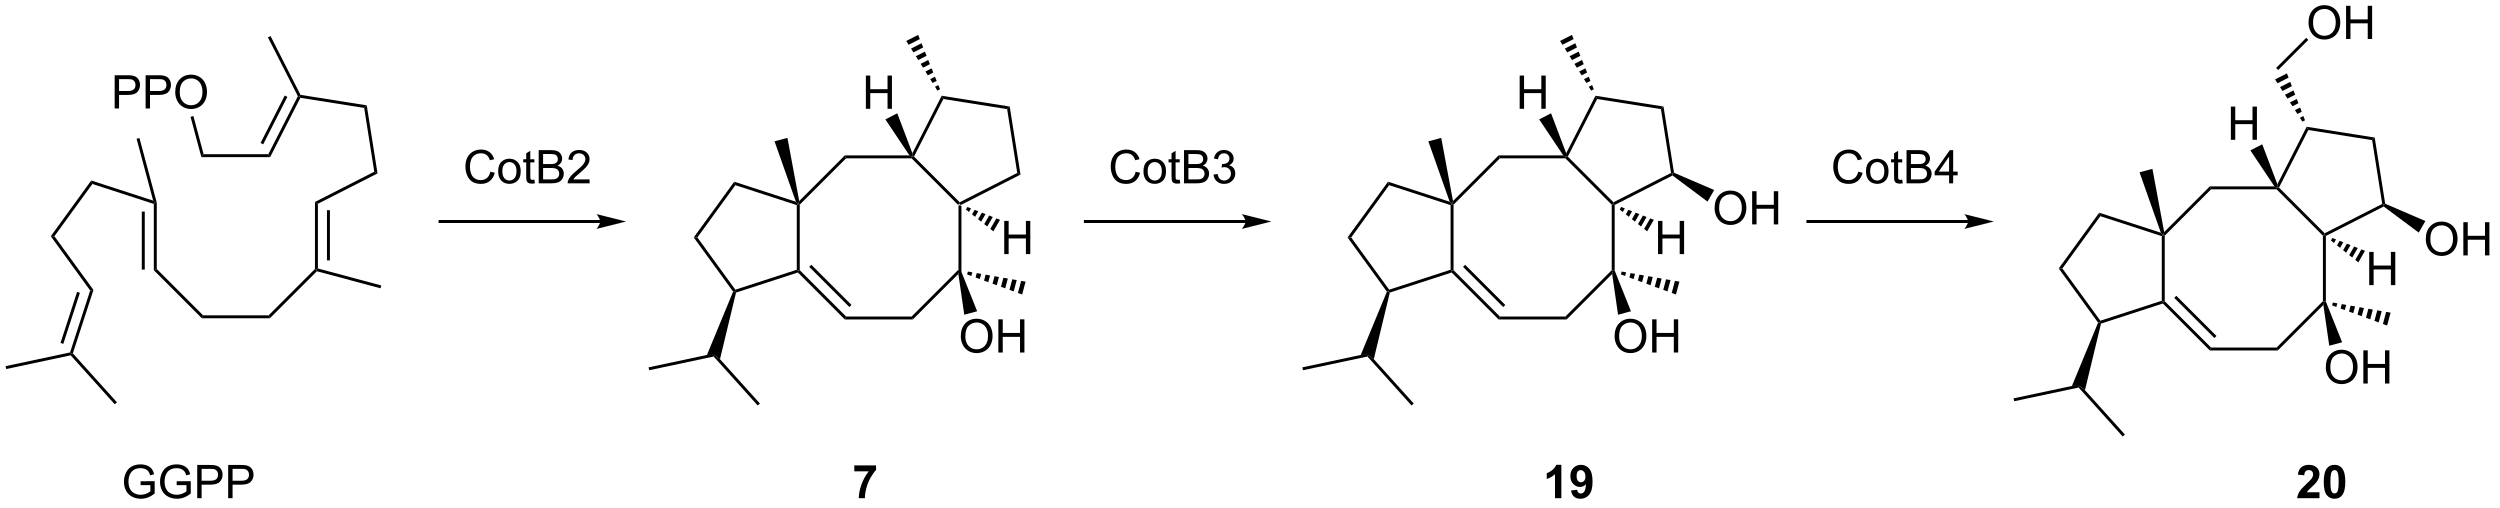<?xml version="1.0" encoding="UTF-8"?>
<!DOCTYPE svg PUBLIC '-//W3C//DTD SVG 1.0//EN'
          'http://www.w3.org/TR/2001/REC-SVG-20010904/DTD/svg10.dtd'>
<svg stroke-dasharray="none" shape-rendering="auto" xmlns="http://www.w3.org/2000/svg" font-family="'Dialog'" text-rendering="auto" width="591" fill-opacity="1" color-interpolation="auto" color-rendering="auto" preserveAspectRatio="xMidYMid meet" font-size="12px" viewBox="0 0 591 120" fill="black" xmlns:xlink="http://www.w3.org/1999/xlink" stroke="black" image-rendering="auto" stroke-miterlimit="10" stroke-linecap="square" stroke-linejoin="miter" font-style="normal" stroke-width="1" height="120" stroke-dashoffset="0" font-weight="normal" stroke-opacity="1"
><!--Generated by the Batik Graphics2D SVG Generator--><defs id="genericDefs"
  /><g
  ><defs id="defs1"
    ><clipPath clipPathUnits="userSpaceOnUse" id="clipPath1"
      ><path d="M0.633 -0.303 L443.16 -0.303 L443.16 89.236 L0.633 89.236 L0.633 -0.303 Z"
      /></clipPath
      ><clipPath clipPathUnits="userSpaceOnUse" id="clipPath2"
      ><path d="M20.412 226.14 L20.412 312.894 L450.635 312.894 L450.635 226.14 Z"
      /></clipPath
    ></defs
    ><g transform="scale(1.333,1.333) translate(-0.633,0.303) matrix(1.029,0,0,1.029,-20.363,-232.607)"
    ><path d="M186.103 272.573 L185.848 272.617 L185.593 272.511 L185.593 261.214 L185.848 261.108 L186.103 261.264 Z" stroke="none" clip-path="url(#clipPath2)"
    /></g
    ><g transform="matrix(1.371,0,0,1.371,-27.995,-309.739)"
    ><path d="M185.897 260.797 L185.848 261.108 L185.593 261.214 L177.604 253.226 L177.71 252.97 L178.021 252.921 Z" stroke="none" clip-path="url(#clipPath2)"
    /></g
    ><g transform="matrix(1.371,0,0,1.371,-27.995,-309.739)"
    ><path d="M177.234 252.715 L177.71 252.97 L177.604 253.226 L166.307 253.226 L166.095 252.715 Z" stroke="none" clip-path="url(#clipPath2)"
    /></g
    ><g transform="matrix(1.371,0,0,1.371,-27.995,-309.739)"
    ><path d="M166.095 252.715 L166.307 253.226 L158.319 261.214 L158.063 261.108 L158.225 260.586 Z" stroke="none" clip-path="url(#clipPath2)"
    /></g
    ><g transform="matrix(1.371,0,0,1.371,-27.995,-309.739)"
    ><path d="M157.808 261.293 L158.063 261.108 L158.319 261.214 L158.319 272.511 L158.063 272.617 L157.808 272.432 Z" stroke="none" clip-path="url(#clipPath2)"
    /></g
    ><g transform="matrix(1.371,0,0,1.371,-27.995,-309.739)"
    ><path d="M157.994 272.908 L158.063 272.617 L158.319 272.511 L166.307 280.5 L166.096 281.01 ZM159.954 271.939 L166.879 278.864 L167.24 278.503 L160.315 271.578 Z" stroke="none" clip-path="url(#clipPath2)"
    /></g
    ><g transform="matrix(1.371,0,0,1.371,-27.995,-309.739)"
    ><path d="M166.096 281.01 L166.307 280.5 L177.604 280.5 L177.815 281.01 Z" stroke="none" clip-path="url(#clipPath2)"
    /></g
    ><g transform="matrix(1.371,0,0,1.371,-27.995,-309.739)"
    ><path d="M177.815 281.01 L177.604 280.5 L185.593 272.511 L185.848 272.617 L185.67 273.156 Z" stroke="none" clip-path="url(#clipPath2)"
    /></g
    ><g transform="matrix(1.371,0,0,1.371,-27.995,-309.739)"
    ><path d="M186.103 261.264 L185.848 261.108 L185.897 260.797 L195.821 255.74 L196.383 256.027 Z" stroke="none" clip-path="url(#clipPath2)"
    /></g
    ><g transform="matrix(1.371,0,0,1.371,-27.995,-309.739)"
    ><path d="M196.383 256.027 L195.821 255.74 L194.079 244.739 L194.525 244.293 Z" stroke="none" clip-path="url(#clipPath2)"
    /></g
    ><g transform="matrix(1.371,0,0,1.371,-27.995,-309.739)"
    ><path d="M194.525 244.293 L194.079 244.739 L183.078 242.997 L182.792 242.435 Z" stroke="none" clip-path="url(#clipPath2)"
    /></g
    ><g transform="matrix(1.371,0,0,1.371,-27.995,-309.739)"
    ><path d="M182.792 242.435 L183.078 242.997 L178.021 252.921 L177.71 252.97 L177.743 252.343 Z" stroke="none" clip-path="url(#clipPath2)"
    /></g
    ><g transform="matrix(1.371,0,0,1.371,-27.995,-309.739)"
    ><path d="M182.051 241.544 L181.638 240.885 L182.216 240.591 L182.506 241.312 ZM181.225 240.227 L180.813 239.569 L181.636 239.149 L181.926 239.87 ZM180.4 238.91 L179.987 238.252 L181.055 237.707 L181.346 238.428 ZM179.574 237.593 L179.161 236.935 L180.476 236.265 L180.766 236.986 ZM178.749 236.276 L178.336 235.618 L179.895 234.823 L180.185 235.544 ZM177.923 234.959 L177.51 234.301 L179.315 233.381 L179.605 234.102 ZM177.097 233.643 L176.684 232.984 L178.735 231.939 L179.025 232.66 Z" stroke="none" clip-path="url(#clipPath2)"
    /></g
    ><g transform="matrix(1.371,0,0,1.371,-27.995,-309.739)"
    ><path d="M193.58 269.738 L193.58 264.011 L194.338 264.011 L194.338 266.363 L197.315 266.363 L197.315 264.011 L198.072 264.011 L198.072 269.738 L197.315 269.738 L197.315 267.037 L194.338 267.037 L194.338 269.738 L193.58 269.738 Z" stroke="none" clip-path="url(#clipPath2)"
    /></g
    ><g transform="matrix(1.371,0,0,1.371,-27.995,-309.739)"
    ><path d="M187.227 261.61 L187.852 261.856 L187.498 262.47 L186.972 262.052 ZM188.477 262.102 L189.102 262.348 L188.548 263.307 L188.023 262.889 ZM189.727 262.594 L190.352 262.839 L189.599 264.143 L189.074 263.725 ZM190.977 263.085 L191.602 263.331 L190.65 264.98 L190.125 264.562 ZM192.227 263.577 L192.852 263.823 L191.701 265.816 L191.175 265.398 Z" stroke="none" clip-path="url(#clipPath2)"
    /></g
    ><g transform="matrix(1.371,0,0,1.371,-27.995,-309.739)"
    ><path d="M169.721 244.68 L169.721 238.953 L170.479 238.953 L170.479 241.305 L173.456 241.305 L173.456 238.953 L174.213 238.953 L174.213 244.68 L173.456 244.68 L173.456 241.979 L170.479 241.979 L170.479 244.68 L169.721 244.68 Z" stroke="none" clip-path="url(#clipPath2)"
    /></g
    ><g transform="matrix(1.371,0,0,1.371,-27.995,-309.739)"
    ><path d="M177.743 252.343 L177.71 252.97 L177.234 252.715 L173.086 246.511 L175.132 245.457 Z" stroke="none" clip-path="url(#clipPath2)"
    /></g
    ><g transform="matrix(1.371,0,0,1.371,-27.995,-309.739)"
    ><path d="M187.31 272.745 L188.076 272.878 L187.908 273.504 L187.178 273.238 ZM188.841 273.012 L189.607 273.146 L189.368 274.038 L188.638 273.771 ZM190.372 273.28 L191.138 273.414 L190.827 274.572 L190.098 274.305 ZM191.903 273.547 L192.669 273.681 L192.287 275.106 L191.557 274.839 ZM193.434 273.815 L194.2 273.949 L193.747 275.64 L193.017 275.373 ZM194.965 274.083 L195.731 274.216 L195.207 276.173 L194.477 275.906 ZM196.497 274.35 L197.262 274.484 L196.666 276.707 L195.936 276.44 Z" stroke="none" clip-path="url(#clipPath2)"
    /></g
    ><g transform="matrix(1.371,0,0,1.371,-27.995,-309.739)"
    ><path d="M186.089 283.919 Q186.089 282.492 186.855 281.688 Q187.621 280.88 188.832 280.88 Q189.623 280.88 190.259 281.26 Q190.897 281.638 191.23 282.315 Q191.566 282.992 191.566 283.852 Q191.566 284.724 191.214 285.411 Q190.863 286.099 190.217 286.453 Q189.574 286.807 188.826 286.807 Q188.019 286.807 187.381 286.417 Q186.746 286.024 186.417 285.349 Q186.089 284.672 186.089 283.919 ZM186.871 283.93 Q186.871 284.966 187.425 285.563 Q187.983 286.156 188.824 286.156 Q189.678 286.156 190.23 285.555 Q190.785 284.953 190.785 283.849 Q190.785 283.149 190.548 282.628 Q190.311 282.107 189.855 281.82 Q189.402 281.531 188.834 281.531 Q188.03 281.531 187.449 282.086 Q186.871 282.638 186.871 283.93 ZM192.565 286.708 L192.565 280.982 L193.322 280.982 L193.322 283.333 L196.299 283.333 L196.299 280.982 L197.057 280.982 L197.057 286.708 L196.299 286.708 L196.299 284.008 L193.322 284.008 L193.322 286.708 L192.565 286.708 Z" stroke="none" clip-path="url(#clipPath2)"
    /></g
    ><g transform="matrix(1.371,0,0,1.371,-27.995,-309.739)"
    ><path d="M185.67 273.156 L185.848 272.617 L186.103 272.573 L188.909 279.594 L186.685 280.19 Z" stroke="none" clip-path="url(#clipPath2)"
    /></g
    ><g transform="matrix(1.371,0,0,1.371,-27.995,-309.739)"
    ><path d="M157.652 260.706 L158.063 261.108 L157.808 261.293 L147.215 257.852 L147.02 257.252 Z" stroke="none" clip-path="url(#clipPath2)"
    /></g
    ><g transform="matrix(1.371,0,0,1.371,-27.995,-309.739)"
    ><path d="M147.02 257.252 L147.215 257.852 L140.669 266.863 L140.038 266.863 Z" stroke="none" clip-path="url(#clipPath2)"
    /></g
    ><g transform="matrix(1.371,0,0,1.371,-27.995,-309.739)"
    ><path d="M140.038 266.863 L140.669 266.863 L147.215 275.873 L147.118 276.173 L146.828 276.209 Z" stroke="none" clip-path="url(#clipPath2)"
    /></g
    ><g transform="matrix(1.371,0,0,1.371,-27.995,-309.739)"
    ><path d="M147.332 276.372 L147.118 276.173 L147.215 275.873 L157.808 272.432 L158.063 272.617 L157.994 272.908 Z" stroke="none" clip-path="url(#clipPath2)"
    /></g
    ><g transform="matrix(1.371,0,0,1.371,-27.995,-309.739)"
    ><path d="M158.225 260.586 L158.063 261.108 L157.652 260.706 L153.973 250.29 L156.196 249.694 Z" stroke="none" clip-path="url(#clipPath2)"
    /></g
    ><g transform="matrix(1.371,0,0,1.371,-27.995,-309.739)"
    ><path d="M146.828 276.209 L147.118 276.173 L147.332 276.372 L144.565 287.852 L143.562 287.119 L142.319 287.122 Z" stroke="none" clip-path="url(#clipPath2)"
    /></g
    ><g transform="matrix(1.371,0,0,1.371,-27.995,-309.739)"
    ><path d="M143.471 287.399 L143.562 287.119 L144.565 287.852 L151.452 295.5 L151.073 295.842 Z" stroke="none" clip-path="url(#clipPath2)"
    /></g
    ><g transform="matrix(1.371,0,0,1.371,-27.995,-309.739)"
    ><path d="M142.319 287.122 L143.562 287.119 L143.471 287.399 L132.357 289.761 L132.251 289.262 Z" stroke="none" clip-path="url(#clipPath2)"
    /></g
    ><g transform="matrix(1.371,0,0,1.371,-27.995,-309.739)"
    ><path d="M75.236 272.214 L74.981 272.41 L74.726 272.304 L74.726 260.745 L75.236 261.058 ZM77.307 270.82 L77.307 262.171 L76.797 262.171 L76.797 270.82 Z" stroke="none" clip-path="url(#clipPath2)"
    /></g
    ><g transform="matrix(1.371,0,0,1.371,-27.995,-309.739)"
    ><path d="M66.687 252.508 L66.999 253.018 L55.139 253.018 L55.53 252.508 Z" stroke="none" clip-path="url(#clipPath2)"
    /></g
    ><g transform="matrix(1.371,0,0,1.371,-27.995,-309.739)"
    ><path d="M46.941 261.087 L47.196 260.901 L47.452 260.868 L47.452 272.304 L46.941 272.516 ZM44.87 262.406 L44.87 272.41 L45.38 272.41 L45.38 262.406 Z" stroke="none" clip-path="url(#clipPath2)"
    /></g
    ><g transform="matrix(1.371,0,0,1.371,-27.995,-309.739)"
    ><path d="M46.941 272.516 L47.452 272.304 L55.44 280.293 L55.229 280.803 Z" stroke="none" clip-path="url(#clipPath2)"
    /></g
    ><g transform="matrix(1.371,0,0,1.371,-27.995,-309.739)"
    ><path d="M55.229 280.803 L55.44 280.293 L66.737 280.293 L66.948 280.803 Z" stroke="none" clip-path="url(#clipPath2)"
    /></g
    ><g transform="matrix(1.371,0,0,1.371,-27.995,-309.739)"
    ><path d="M66.948 280.803 L66.737 280.293 L74.726 272.304 L74.981 272.41 L75.057 272.695 Z" stroke="none" clip-path="url(#clipPath2)"
    /></g
    ><g transform="matrix(1.371,0,0,1.371,-27.995,-309.739)"
    ><path d="M75.236 261.058 L74.726 260.745 L84.954 255.533 L85.516 255.82 Z" stroke="none" clip-path="url(#clipPath2)"
    /></g
    ><g transform="matrix(1.371,0,0,1.371,-27.995,-309.739)"
    ><path d="M85.516 255.82 L84.954 255.533 L83.212 244.532 L83.658 244.087 Z" stroke="none" clip-path="url(#clipPath2)"
    /></g
    ><g transform="matrix(1.371,0,0,1.371,-27.995,-309.739)"
    ><path d="M83.658 244.087 L83.212 244.532 L72.211 242.79 L72.068 242.509 L72.236 242.278 Z" stroke="none" clip-path="url(#clipPath2)"
    /></g
    ><g transform="matrix(1.371,0,0,1.371,-27.995,-309.739)"
    ><path d="M71.781 242.509 L72.068 242.509 L72.211 242.79 L66.999 253.018 L66.687 252.508 ZM69.515 242.393 L65.346 250.576 L65.801 250.808 L69.97 242.625 Z" stroke="none" clip-path="url(#clipPath2)"
    /></g
    ><g transform="matrix(1.371,0,0,1.371,-27.995,-309.739)"
    ><path d="M72.236 242.278 L72.068 242.509 L71.781 242.509 L66.616 232.371 L67.07 232.139 Z" stroke="none" clip-path="url(#clipPath2)"
    /></g
    ><g transform="matrix(1.371,0,0,1.371,-27.995,-309.739)"
    ><path d="M75.057 272.695 L74.981 272.41 L75.236 272.214 L86.163 275.142 L86.031 275.635 Z" stroke="none" clip-path="url(#clipPath2)"
    /></g
    ><g transform="matrix(1.371,0,0,1.371,-27.995,-309.739)"
    ><path d="M46.828 260.514 L47.196 260.901 L46.941 261.087 L36.348 257.645 L36.154 257.045 Z" stroke="none" clip-path="url(#clipPath2)"
    /></g
    ><g transform="matrix(1.371,0,0,1.371,-27.995,-309.739)"
    ><path d="M36.154 257.045 L36.348 257.645 L29.802 266.656 L29.171 266.656 Z" stroke="none" clip-path="url(#clipPath2)"
    /></g
    ><g transform="matrix(1.371,0,0,1.371,-27.995,-309.739)"
    ><path d="M29.171 266.656 L29.802 266.656 L36.534 275.921 L35.968 276.011 Z" stroke="none" clip-path="url(#clipPath2)"
    /></g
    ><g transform="matrix(1.371,0,0,1.371,-27.995,-309.739)"
    ><path d="M47.452 260.868 L47.196 260.901 L46.828 260.514 L43.971 249.851 L44.464 249.719 Z" stroke="none" clip-path="url(#clipPath2)"
    /></g
    ><g transform="matrix(1.371,0,0,1.371,-27.995,-309.739)"
    ><path d="M35.968 276.011 L36.534 275.921 L32.983 286.851 L32.695 286.912 L32.498 286.693 ZM33.712 276.251 L30.851 285.055 L31.337 285.213 L34.197 276.409 Z" stroke="none" clip-path="url(#clipPath2)"
    /></g
    ><g transform="matrix(1.371,0,0,1.371,-27.995,-309.739)"
    ><path d="M32.604 287.192 L32.695 286.912 L32.983 286.851 L40.585 295.294 L40.206 295.635 Z" stroke="none" clip-path="url(#clipPath2)"
    /></g
    ><g transform="matrix(1.371,0,0,1.371,-27.995,-309.739)"
    ><path d="M32.498 286.693 L32.695 286.912 L32.604 287.192 L21.491 289.554 L21.384 289.055 Z" stroke="none" clip-path="url(#clipPath2)"
    /></g
    ><g transform="matrix(1.371,0,0,1.371,-27.995,-309.739)"
    ><path d="M40.191 244.622 L40.191 238.895 L42.353 238.895 Q42.923 238.895 43.223 238.95 Q43.645 239.02 43.928 239.218 Q44.215 239.414 44.389 239.77 Q44.564 240.125 44.564 240.552 Q44.564 241.281 44.098 241.789 Q43.634 242.294 42.418 242.294 L40.949 242.294 L40.949 244.622 L40.191 244.622 ZM40.949 241.617 L42.431 241.617 Q43.165 241.617 43.473 241.343 Q43.783 241.07 43.783 240.575 Q43.783 240.216 43.6 239.96 Q43.418 239.703 43.121 239.622 Q42.931 239.57 42.415 239.57 L40.949 239.57 L40.949 241.617 ZM45.527 244.622 L45.527 238.895 L47.689 238.895 Q48.259 238.895 48.559 238.95 Q48.98 239.02 49.264 239.218 Q49.551 239.414 49.725 239.77 Q49.9 240.125 49.9 240.552 Q49.9 241.281 49.434 241.789 Q48.97 242.294 47.754 242.294 L46.285 242.294 L46.285 244.622 L45.527 244.622 ZM46.285 241.617 L47.767 241.617 Q48.501 241.617 48.809 241.343 Q49.119 241.07 49.119 240.575 Q49.119 240.216 48.936 239.96 Q48.754 239.703 48.457 239.622 Q48.267 239.57 47.751 239.57 L46.285 239.57 L46.285 241.617 ZM50.634 241.833 Q50.634 240.406 51.4 239.601 Q52.165 238.794 53.376 238.794 Q54.168 238.794 54.803 239.174 Q55.441 239.552 55.775 240.229 Q56.111 240.906 56.111 241.765 Q56.111 242.637 55.759 243.325 Q55.408 244.012 54.762 244.367 Q54.119 244.721 53.371 244.721 Q52.564 244.721 51.926 244.33 Q51.29 243.937 50.962 243.262 Q50.634 242.585 50.634 241.833 ZM51.415 241.843 Q51.415 242.88 51.97 243.476 Q52.527 244.07 53.369 244.07 Q54.223 244.07 54.775 243.468 Q55.33 242.867 55.33 241.762 Q55.33 241.062 55.093 240.541 Q54.855 240.02 54.4 239.734 Q53.947 239.445 53.379 239.445 Q52.574 239.445 51.994 240 Q51.415 240.552 51.415 241.843 Z" stroke="none" clip-path="url(#clipPath2)"
    /></g
    ><g transform="matrix(1.371,0,0,1.371,-27.995,-309.739)"
    ><path d="M55.53 252.508 L55.139 253.018 L53.276 246.066 L53.769 245.934 Z" stroke="none" clip-path="url(#clipPath2)"
    /></g
    ><g transform="matrix(1.371,0,0,1.371,-27.995,-309.739)"
    ><path d="M123.903 263.861 L96.299 263.861 L96.044 263.861 L96.044 264.372 L96.299 264.372 L123.903 264.372 L124.158 264.372 L124.158 263.861 L123.903 263.861 ZM128.367 264.116 L123.265 262.841 C123.265 262.841 123.903 263.558 123.903 264.116 C123.903 264.675 123.265 265.392 123.265 265.392 Z" stroke="none" clip-path="url(#clipPath2)"
    /></g
    ><g transform="matrix(1.371,0,0,1.371,-27.995,-309.739)"
    ><path d="M235.174 263.861 L207.57 263.861 L207.315 263.861 L207.315 264.372 L207.57 264.372 L235.174 264.372 L235.429 264.372 L235.429 263.861 L235.174 263.861 ZM239.638 264.116 L234.536 262.841 C234.536 262.841 235.174 263.558 235.174 264.116 C235.174 264.675 234.536 265.392 234.536 265.392 Z" stroke="none" clip-path="url(#clipPath2)"
    /></g
    ><g transform="matrix(1.371,0,0,1.371,-27.995,-309.739)"
    ><path d="M104.975 255.523 L105.733 255.713 Q105.496 256.648 104.876 257.14 Q104.256 257.63 103.363 257.63 Q102.436 257.63 101.855 257.252 Q101.277 256.875 100.972 256.161 Q100.67 255.445 100.67 254.625 Q100.67 253.729 101.011 253.065 Q101.355 252.398 101.985 252.052 Q102.615 251.706 103.373 251.706 Q104.233 251.706 104.819 252.143 Q105.404 252.581 105.636 253.375 L104.889 253.549 Q104.691 252.924 104.311 252.64 Q103.933 252.354 103.358 252.354 Q102.699 252.354 102.254 252.672 Q101.811 252.987 101.631 253.521 Q101.451 254.054 101.451 254.62 Q101.451 255.351 101.665 255.896 Q101.879 256.44 102.326 256.711 Q102.777 256.979 103.3 256.979 Q103.936 256.979 104.376 256.612 Q104.819 256.245 104.975 255.523 ZM106.315 255.456 Q106.315 254.304 106.955 253.75 Q107.492 253.289 108.26 253.289 Q109.117 253.289 109.658 253.849 Q110.203 254.409 110.203 255.398 Q110.203 256.198 109.96 256.659 Q109.721 257.117 109.263 257.372 Q108.804 257.625 108.26 257.625 Q107.39 257.625 106.851 257.067 Q106.315 256.508 106.315 255.456 ZM107.039 255.456 Q107.039 256.252 107.385 256.651 Q107.734 257.047 108.26 257.047 Q108.783 257.047 109.13 256.648 Q109.479 256.25 109.479 255.432 Q109.479 254.664 109.13 254.268 Q108.781 253.87 108.26 253.87 Q107.734 253.87 107.385 254.265 Q107.039 254.659 107.039 255.456 ZM112.561 256.901 L112.662 257.523 Q112.365 257.586 112.131 257.586 Q111.748 257.586 111.537 257.466 Q111.326 257.344 111.24 257.146 Q111.154 256.948 111.154 256.315 L111.154 253.929 L110.639 253.929 L110.639 253.383 L111.154 253.383 L111.154 252.354 L111.855 251.932 L111.855 253.383 L112.561 253.383 L112.561 253.929 L111.855 253.929 L111.855 256.354 Q111.855 256.656 111.891 256.742 Q111.928 256.828 112.011 256.88 Q112.097 256.929 112.254 256.929 Q112.371 256.929 112.561 256.901 ZM113.307 257.531 L113.307 251.804 L115.455 251.804 Q116.112 251.804 116.507 251.979 Q116.906 252.151 117.13 252.513 Q117.354 252.875 117.354 253.268 Q117.354 253.635 117.153 253.961 Q116.955 254.284 116.554 254.484 Q117.073 254.635 117.351 255.002 Q117.632 255.37 117.632 255.87 Q117.632 256.273 117.46 256.62 Q117.291 256.963 117.041 257.151 Q116.791 257.338 116.414 257.435 Q116.039 257.531 115.492 257.531 L113.307 257.531 ZM114.065 254.211 L115.304 254.211 Q115.807 254.211 116.026 254.143 Q116.315 254.057 116.46 253.859 Q116.609 253.659 116.609 253.359 Q116.609 253.073 116.471 252.857 Q116.335 252.64 116.08 252.56 Q115.828 252.479 115.21 252.479 L114.065 252.479 L114.065 254.211 ZM114.065 256.854 L115.492 256.854 Q115.859 256.854 116.007 256.828 Q116.268 256.781 116.442 256.672 Q116.619 256.562 116.731 256.354 Q116.846 256.143 116.846 255.87 Q116.846 255.549 116.682 255.315 Q116.518 255.078 116.226 254.982 Q115.937 254.885 115.39 254.885 L114.065 254.885 L114.065 256.854 ZM122.085 256.854 L122.085 257.531 L118.299 257.531 Q118.291 257.276 118.382 257.041 Q118.526 256.656 118.843 256.281 Q119.164 255.906 119.765 255.414 Q120.698 254.648 121.026 254.2 Q121.354 253.752 121.354 253.354 Q121.354 252.937 121.054 252.651 Q120.757 252.362 120.276 252.362 Q119.768 252.362 119.463 252.666 Q119.158 252.971 119.156 253.51 L118.432 253.437 Q118.507 252.627 118.992 252.206 Q119.476 251.781 120.291 251.781 Q121.117 251.781 121.596 252.239 Q122.078 252.695 122.078 253.37 Q122.078 253.713 121.937 254.047 Q121.796 254.377 121.468 254.745 Q121.143 255.112 120.385 255.752 Q119.752 256.284 119.573 256.474 Q119.393 256.664 119.276 256.854 L122.085 256.854 Z" stroke="none" clip-path="url(#clipPath2)"
    /></g
    ><g transform="matrix(1.371,0,0,1.371,-27.995,-309.739)"
    ><path d="M216.246 255.523 L217.004 255.713 Q216.767 256.648 216.147 257.14 Q215.527 257.63 214.634 257.63 Q213.707 257.63 213.126 257.252 Q212.548 256.875 212.243 256.161 Q211.941 255.445 211.941 254.625 Q211.941 253.729 212.282 253.065 Q212.626 252.398 213.256 252.052 Q213.887 251.706 214.644 251.706 Q215.504 251.706 216.09 252.143 Q216.676 252.581 216.907 253.375 L216.16 253.549 Q215.962 252.924 215.582 252.64 Q215.204 252.354 214.629 252.354 Q213.97 252.354 213.525 252.672 Q213.082 252.987 212.902 253.521 Q212.723 254.054 212.723 254.62 Q212.723 255.351 212.936 255.896 Q213.15 256.44 213.598 256.711 Q214.048 256.979 214.571 256.979 Q215.207 256.979 215.647 256.612 Q216.09 256.245 216.246 255.523 ZM217.586 255.456 Q217.586 254.304 218.226 253.75 Q218.763 253.289 219.531 253.289 Q220.388 253.289 220.93 253.849 Q221.474 254.409 221.474 255.398 Q221.474 256.198 221.232 256.659 Q220.992 257.117 220.534 257.372 Q220.075 257.625 219.531 257.625 Q218.661 257.625 218.122 257.067 Q217.586 256.508 217.586 255.456 ZM218.31 255.456 Q218.31 256.252 218.656 256.651 Q219.005 257.047 219.531 257.047 Q220.055 257.047 220.401 256.648 Q220.75 256.25 220.75 255.432 Q220.75 254.664 220.401 254.268 Q220.052 253.87 219.531 253.87 Q219.005 253.87 218.656 254.265 Q218.31 254.659 218.31 255.456 ZM223.832 256.901 L223.934 257.523 Q223.637 257.586 223.402 257.586 Q223.019 257.586 222.809 257.466 Q222.598 257.344 222.512 257.146 Q222.426 256.948 222.426 256.315 L222.426 253.929 L221.91 253.929 L221.91 253.383 L222.426 253.383 L222.426 252.354 L223.126 251.932 L223.126 253.383 L223.832 253.383 L223.832 253.929 L223.126 253.929 L223.126 256.354 Q223.126 256.656 223.163 256.742 Q223.199 256.828 223.282 256.88 Q223.368 256.929 223.525 256.929 Q223.642 256.929 223.832 256.901 ZM224.578 257.531 L224.578 251.804 L226.726 251.804 Q227.383 251.804 227.779 251.979 Q228.177 252.151 228.401 252.513 Q228.625 252.875 228.625 253.268 Q228.625 253.635 228.424 253.961 Q228.226 254.284 227.825 254.484 Q228.344 254.635 228.622 255.002 Q228.904 255.37 228.904 255.87 Q228.904 256.273 228.732 256.62 Q228.562 256.963 228.312 257.151 Q228.062 257.338 227.685 257.435 Q227.31 257.531 226.763 257.531 L224.578 257.531 ZM225.336 254.211 L226.575 254.211 Q227.078 254.211 227.297 254.143 Q227.586 254.057 227.732 253.859 Q227.88 253.659 227.88 253.359 Q227.88 253.073 227.742 252.857 Q227.607 252.64 227.351 252.56 Q227.099 252.479 226.482 252.479 L225.336 252.479 L225.336 254.211 ZM225.336 256.854 L226.763 256.854 Q227.13 256.854 227.279 256.828 Q227.539 256.781 227.714 256.672 Q227.891 256.562 228.002 256.354 Q228.117 256.143 228.117 255.87 Q228.117 255.549 227.953 255.315 Q227.789 255.078 227.497 254.982 Q227.208 254.885 226.661 254.885 L225.336 254.885 L225.336 256.854 ZM229.664 256.018 L230.367 255.924 Q230.489 256.523 230.779 256.786 Q231.07 257.049 231.489 257.049 Q231.984 257.049 232.325 256.705 Q232.669 256.362 232.669 255.854 Q232.669 255.37 232.351 255.057 Q232.036 254.742 231.547 254.742 Q231.349 254.742 231.052 254.82 L231.13 254.203 Q231.2 254.211 231.242 254.211 Q231.693 254.211 232.052 253.976 Q232.411 253.742 232.411 253.252 Q232.411 252.867 232.148 252.614 Q231.888 252.359 231.474 252.359 Q231.062 252.359 230.789 252.617 Q230.516 252.875 230.437 253.39 L229.734 253.265 Q229.864 252.557 230.32 252.169 Q230.779 251.781 231.458 251.781 Q231.927 251.781 232.32 251.982 Q232.716 252.182 232.924 252.531 Q233.133 252.877 233.133 253.268 Q233.133 253.64 232.932 253.945 Q232.734 254.25 232.344 254.429 Q232.851 254.547 233.133 254.916 Q233.414 255.284 233.414 255.838 Q233.414 256.588 232.867 257.112 Q232.32 257.633 231.484 257.633 Q230.732 257.633 230.232 257.185 Q229.734 256.734 229.664 256.018 Z" stroke="none" clip-path="url(#clipPath2)"
    /></g
    ><g transform="matrix(1.371,0,0,1.371,-27.995,-309.739)"
    ><path d="M298.837 272.573 L298.581 272.617 L298.326 272.511 L298.326 261.214 L298.581 261.108 L298.837 261.265 Z" stroke="none" clip-path="url(#clipPath2)"
    /></g
    ><g transform="matrix(1.371,0,0,1.371,-27.995,-309.739)"
    ><path d="M298.631 260.797 L298.581 261.108 L298.326 261.214 L290.338 253.226 L290.443 252.97 L290.755 252.921 Z" stroke="none" clip-path="url(#clipPath2)"
    /></g
    ><g transform="matrix(1.371,0,0,1.371,-27.995,-309.739)"
    ><path d="M289.968 252.715 L290.443 252.97 L290.338 253.226 L279.041 253.226 L278.829 252.715 Z" stroke="none" clip-path="url(#clipPath2)"
    /></g
    ><g transform="matrix(1.371,0,0,1.371,-27.995,-309.739)"
    ><path d="M278.829 252.715 L279.041 253.226 L271.052 261.214 L270.797 261.108 L270.959 260.586 Z" stroke="none" clip-path="url(#clipPath2)"
    /></g
    ><g transform="matrix(1.371,0,0,1.371,-27.995,-309.739)"
    ><path d="M270.542 261.294 L270.797 261.108 L271.052 261.214 L271.052 272.511 L270.797 272.617 L270.542 272.432 Z" stroke="none" clip-path="url(#clipPath2)"
    /></g
    ><g transform="matrix(1.371,0,0,1.371,-27.995,-309.739)"
    ><path d="M270.727 272.908 L270.797 272.617 L271.052 272.511 L279.041 280.5 L278.829 281.01 ZM272.688 271.939 L279.613 278.864 L279.973 278.503 L273.049 271.578 Z" stroke="none" clip-path="url(#clipPath2)"
    /></g
    ><g transform="matrix(1.371,0,0,1.371,-27.995,-309.739)"
    ><path d="M278.829 281.01 L279.041 280.5 L290.338 280.5 L290.549 281.01 Z" stroke="none" clip-path="url(#clipPath2)"
    /></g
    ><g transform="matrix(1.371,0,0,1.371,-27.995,-309.739)"
    ><path d="M290.549 281.01 L290.338 280.5 L298.326 272.511 L298.581 272.617 L298.403 273.156 Z" stroke="none" clip-path="url(#clipPath2)"
    /></g
    ><g transform="matrix(1.371,0,0,1.371,-27.995,-309.739)"
    ><path d="M298.837 261.265 L298.581 261.108 L298.631 260.797 L308.555 255.74 L308.836 255.883 L308.812 256.182 Z" stroke="none" clip-path="url(#clipPath2)"
    /></g
    ><g transform="matrix(1.371,0,0,1.371,-27.995,-309.739)"
    ><path d="M309.066 255.707 L308.836 255.883 L308.555 255.74 L306.812 244.739 L307.258 244.293 Z" stroke="none" clip-path="url(#clipPath2)"
    /></g
    ><g transform="matrix(1.371,0,0,1.371,-27.995,-309.739)"
    ><path d="M307.258 244.293 L306.812 244.739 L295.812 242.997 L295.525 242.435 Z" stroke="none" clip-path="url(#clipPath2)"
    /></g
    ><g transform="matrix(1.371,0,0,1.371,-27.995,-309.739)"
    ><path d="M295.525 242.435 L295.812 242.997 L290.755 252.921 L290.443 252.97 L290.477 252.343 Z" stroke="none" clip-path="url(#clipPath2)"
    /></g
    ><g transform="matrix(1.371,0,0,1.371,-27.995,-309.739)"
    ><path d="M294.785 241.544 L294.372 240.885 L294.949 240.591 L295.239 241.312 ZM293.959 240.227 L293.546 239.569 L294.369 239.149 L294.659 239.87 ZM293.134 238.91 L292.721 238.252 L293.789 237.707 L294.079 238.428 ZM292.308 237.593 L291.895 236.935 L293.209 236.265 L293.499 236.986 ZM291.482 236.276 L291.069 235.618 L292.629 234.823 L292.919 235.544 ZM290.657 234.96 L290.244 234.301 L292.049 233.381 L292.339 234.102 ZM289.831 233.643 L289.418 232.984 L291.469 231.939 L291.759 232.66 Z" stroke="none" clip-path="url(#clipPath2)"
    /></g
    ><g transform="matrix(1.371,0,0,1.371,-27.995,-309.739)"
    ><path d="M306.314 269.738 L306.314 264.011 L307.072 264.011 L307.072 266.363 L310.048 266.363 L310.048 264.011 L310.806 264.011 L310.806 269.738 L310.048 269.738 L310.048 267.037 L307.072 267.037 L307.072 269.738 L306.314 269.738 Z" stroke="none" clip-path="url(#clipPath2)"
    /></g
    ><g transform="matrix(1.371,0,0,1.371,-27.995,-309.739)"
    ><path d="M299.961 261.61 L300.586 261.856 L300.231 262.47 L299.706 262.052 ZM301.211 262.102 L301.836 262.348 L301.282 263.307 L300.757 262.889 ZM302.461 262.594 L303.086 262.839 L302.333 264.143 L301.807 263.725 ZM303.711 263.085 L304.336 263.331 L303.384 264.98 L302.858 264.562 ZM304.96 263.577 L305.585 263.823 L304.434 265.816 L303.909 265.398 Z" stroke="none" clip-path="url(#clipPath2)"
    /></g
    ><g transform="matrix(1.371,0,0,1.371,-27.995,-309.739)"
    ><path d="M282.455 244.68 L282.455 238.953 L283.213 238.953 L283.213 241.305 L286.189 241.305 L286.189 238.953 L286.947 238.953 L286.947 244.68 L286.189 244.68 L286.189 241.979 L283.213 241.979 L283.213 244.68 L282.455 244.68 Z" stroke="none" clip-path="url(#clipPath2)"
    /></g
    ><g transform="matrix(1.371,0,0,1.371,-27.995,-309.739)"
    ><path d="M290.477 252.343 L290.443 252.97 L289.968 252.715 L285.82 246.511 L287.866 245.457 Z" stroke="none" clip-path="url(#clipPath2)"
    /></g
    ><g transform="matrix(1.371,0,0,1.371,-27.995,-309.739)"
    ><path d="M300.044 272.745 L300.809 272.878 L300.642 273.504 L299.912 273.238 ZM301.575 273.012 L302.34 273.146 L302.101 274.038 L301.371 273.771 ZM303.106 273.28 L303.872 273.414 L303.561 274.572 L302.831 274.305 ZM304.637 273.547 L305.403 273.681 L305.021 275.106 L304.291 274.839 ZM306.168 273.815 L306.934 273.949 L306.481 275.64 L305.751 275.373 ZM307.699 274.083 L308.465 274.216 L307.94 276.173 L307.21 275.906 ZM309.23 274.35 L309.996 274.484 L309.4 276.707 L308.67 276.44 Z" stroke="none" clip-path="url(#clipPath2)"
    /></g
    ><g transform="matrix(1.371,0,0,1.371,-27.995,-309.739)"
    ><path d="M298.823 283.919 Q298.823 282.492 299.589 281.688 Q300.354 280.88 301.565 280.88 Q302.357 280.88 302.992 281.26 Q303.63 281.638 303.964 282.315 Q304.3 282.992 304.3 283.852 Q304.3 284.724 303.948 285.411 Q303.597 286.099 302.951 286.453 Q302.308 286.807 301.56 286.807 Q300.753 286.807 300.115 286.417 Q299.479 286.024 299.151 285.349 Q298.823 284.672 298.823 283.919 ZM299.604 283.93 Q299.604 284.966 300.159 285.563 Q300.716 286.156 301.558 286.156 Q302.412 286.156 302.964 285.555 Q303.518 284.953 303.518 283.849 Q303.518 283.149 303.281 282.628 Q303.045 282.107 302.589 281.82 Q302.136 281.531 301.568 281.531 Q300.763 281.531 300.183 282.086 Q299.604 282.638 299.604 283.93 ZM305.298 286.708 L305.298 280.982 L306.056 280.982 L306.056 283.333 L309.033 283.333 L309.033 280.982 L309.791 280.982 L309.791 286.708 L309.033 286.708 L309.033 284.008 L306.056 284.008 L306.056 286.708 L305.298 286.708 Z" stroke="none" clip-path="url(#clipPath2)"
    /></g
    ><g transform="matrix(1.371,0,0,1.371,-27.995,-309.739)"
    ><path d="M298.403 273.156 L298.581 272.617 L298.837 272.573 L301.642 279.594 L299.419 280.19 Z" stroke="none" clip-path="url(#clipPath2)"
    /></g
    ><g transform="matrix(1.371,0,0,1.371,-27.995,-309.739)"
    ><path d="M270.385 260.706 L270.797 261.108 L270.542 261.294 L259.949 257.852 L259.754 257.252 Z" stroke="none" clip-path="url(#clipPath2)"
    /></g
    ><g transform="matrix(1.371,0,0,1.371,-27.995,-309.739)"
    ><path d="M259.754 257.252 L259.949 257.852 L253.402 266.863 L252.772 266.863 Z" stroke="none" clip-path="url(#clipPath2)"
    /></g
    ><g transform="matrix(1.371,0,0,1.371,-27.995,-309.739)"
    ><path d="M252.772 266.863 L253.402 266.863 L259.949 275.873 L259.852 276.173 L259.562 276.209 Z" stroke="none" clip-path="url(#clipPath2)"
    /></g
    ><g transform="matrix(1.371,0,0,1.371,-27.995,-309.739)"
    ><path d="M260.065 276.372 L259.852 276.173 L259.949 275.873 L270.542 272.432 L270.797 272.617 L270.727 272.908 Z" stroke="none" clip-path="url(#clipPath2)"
    /></g
    ><g transform="matrix(1.371,0,0,1.371,-27.995,-309.739)"
    ><path d="M270.959 260.586 L270.797 261.108 L270.385 260.706 L266.707 250.29 L268.93 249.694 Z" stroke="none" clip-path="url(#clipPath2)"
    /></g
    ><g transform="matrix(1.371,0,0,1.371,-27.995,-309.739)"
    ><path d="M259.562 276.209 L259.852 276.173 L260.065 276.372 L257.299 287.852 L256.295 287.119 L255.052 287.122 Z" stroke="none" clip-path="url(#clipPath2)"
    /></g
    ><g transform="matrix(1.371,0,0,1.371,-27.995,-309.739)"
    ><path d="M256.204 287.399 L256.295 287.119 L257.299 287.852 L264.186 295.5 L263.807 295.842 Z" stroke="none" clip-path="url(#clipPath2)"
    /></g
    ><g transform="matrix(1.371,0,0,1.371,-27.995,-309.739)"
    ><path d="M255.052 287.122 L256.295 287.119 L256.204 287.399 L245.091 289.761 L244.985 289.262 Z" stroke="none" clip-path="url(#clipPath2)"
    /></g
    ><g transform="matrix(1.371,0,0,1.371,-27.995,-309.739)"
    ><path d="M316.065 261.824 Q316.065 260.397 316.831 259.592 Q317.597 258.785 318.808 258.785 Q319.599 258.785 320.235 259.165 Q320.873 259.542 321.206 260.219 Q321.542 260.897 321.542 261.756 Q321.542 262.628 321.19 263.316 Q320.839 264.003 320.193 264.358 Q319.55 264.712 318.803 264.712 Q317.995 264.712 317.357 264.321 Q316.722 263.928 316.394 263.253 Q316.065 262.576 316.065 261.824 ZM316.847 261.834 Q316.847 262.87 317.401 263.467 Q317.959 264.061 318.8 264.061 Q319.654 264.061 320.206 263.459 Q320.761 262.858 320.761 261.753 Q320.761 261.053 320.524 260.532 Q320.287 260.011 319.831 259.725 Q319.378 259.436 318.81 259.436 Q318.006 259.436 317.425 259.99 Q316.847 260.542 316.847 261.834 ZM322.541 264.613 L322.541 258.886 L323.299 258.886 L323.299 261.238 L326.275 261.238 L326.275 258.886 L327.033 258.886 L327.033 264.613 L326.275 264.613 L326.275 261.912 L323.299 261.912 L323.299 264.613 L322.541 264.613 Z" stroke="none" clip-path="url(#clipPath2)"
    /></g
    ><g transform="matrix(1.371,0,0,1.371,-27.995,-309.739)"
    ><path d="M308.812 256.182 L308.836 255.883 L309.066 255.707 L315.997 258.689 L314.846 260.683 Z" stroke="none" clip-path="url(#clipPath2)"
    /></g
    ><g transform="matrix(1.371,0,0,1.371,-27.995,-309.739)"
    ><path d="M359.757 263.861 L332.153 263.861 L331.898 263.861 L331.898 264.372 L332.153 264.372 L359.757 264.372 L360.012 264.372 L360.012 263.861 L359.757 263.861 ZM364.221 264.116 L359.119 262.841 C359.119 262.841 359.757 263.558 359.757 264.116 C359.757 264.675 359.119 265.392 359.119 265.392 Z" stroke="none" clip-path="url(#clipPath2)"
    /></g
    ><g transform="matrix(1.371,0,0,1.371,-27.995,-309.739)"
    ><path d="M340.829 255.523 L341.587 255.713 Q341.35 256.648 340.73 257.14 Q340.11 257.63 339.217 257.63 Q338.29 257.63 337.709 257.252 Q337.131 256.875 336.826 256.161 Q336.524 255.445 336.524 254.625 Q336.524 253.729 336.865 253.065 Q337.209 252.398 337.839 252.052 Q338.47 251.706 339.227 251.706 Q340.087 251.706 340.673 252.143 Q341.259 252.581 341.49 253.375 L340.743 253.549 Q340.545 252.924 340.165 252.64 Q339.787 252.354 339.212 252.354 Q338.553 252.354 338.108 252.672 Q337.665 252.987 337.485 253.521 Q337.306 254.054 337.306 254.62 Q337.306 255.351 337.519 255.896 Q337.733 256.44 338.181 256.711 Q338.631 256.979 339.154 256.979 Q339.79 256.979 340.23 256.612 Q340.673 256.245 340.829 255.523 ZM342.169 255.456 Q342.169 254.304 342.81 253.75 Q343.346 253.289 344.114 253.289 Q344.971 253.289 345.513 253.849 Q346.057 254.409 346.057 255.398 Q346.057 256.198 345.815 256.659 Q345.575 257.117 345.117 257.372 Q344.658 257.625 344.114 257.625 Q343.244 257.625 342.705 257.067 Q342.169 256.508 342.169 255.456 ZM342.893 255.456 Q342.893 256.252 343.239 256.651 Q343.588 257.047 344.114 257.047 Q344.638 257.047 344.984 256.648 Q345.333 256.25 345.333 255.432 Q345.333 254.664 344.984 254.268 Q344.635 253.87 344.114 253.87 Q343.588 253.87 343.239 254.265 Q342.893 254.659 342.893 255.456 ZM348.415 256.901 L348.517 257.523 Q348.22 257.586 347.985 257.586 Q347.602 257.586 347.392 257.466 Q347.181 257.344 347.095 257.146 Q347.009 256.948 347.009 256.315 L347.009 253.929 L346.493 253.929 L346.493 253.383 L347.009 253.383 L347.009 252.354 L347.709 251.932 L347.709 253.383 L348.415 253.383 L348.415 253.929 L347.709 253.929 L347.709 256.354 Q347.709 256.656 347.746 256.742 Q347.782 256.828 347.865 256.88 Q347.951 256.929 348.108 256.929 Q348.225 256.929 348.415 256.901 ZM349.161 257.531 L349.161 251.804 L351.31 251.804 Q351.966 251.804 352.362 251.979 Q352.76 252.151 352.984 252.513 Q353.208 252.875 353.208 253.268 Q353.208 253.635 353.007 253.961 Q352.81 254.284 352.408 254.484 Q352.927 254.635 353.205 255.002 Q353.487 255.37 353.487 255.87 Q353.487 256.273 353.315 256.62 Q353.145 256.963 352.895 257.151 Q352.645 257.338 352.268 257.435 Q351.893 257.531 351.346 257.531 L349.161 257.531 ZM349.919 254.211 L351.158 254.211 Q351.661 254.211 351.88 254.143 Q352.169 254.057 352.315 253.859 Q352.463 253.659 352.463 253.359 Q352.463 253.073 352.325 252.857 Q352.19 252.64 351.935 252.56 Q351.682 252.479 351.065 252.479 L349.919 252.479 L349.919 254.211 ZM349.919 256.854 L351.346 256.854 Q351.713 256.854 351.862 256.828 Q352.122 256.781 352.296 256.672 Q352.474 256.562 352.586 256.354 Q352.7 256.143 352.7 255.87 Q352.7 255.549 352.536 255.315 Q352.372 255.078 352.08 254.982 Q351.791 254.885 351.244 254.885 L349.919 254.885 L349.919 256.854 ZM356.497 257.531 L356.497 256.159 L354.013 256.159 L354.013 255.515 L356.627 251.804 L357.2 251.804 L357.2 255.515 L357.974 255.515 L357.974 256.159 L357.2 256.159 L357.2 257.531 L356.497 257.531 ZM356.497 255.515 L356.497 252.932 L354.705 255.515 L356.497 255.515 Z" stroke="none" clip-path="url(#clipPath2)"
    /></g
    ><g transform="matrix(1.371,0,0,1.371,-27.995,-309.739)"
    ><path d="M421.466 277.919 L421.211 277.963 L420.956 277.858 L420.956 266.56 L421.211 266.455 L421.466 266.611 Z" stroke="none" clip-path="url(#clipPath2)"
    /></g
    ><g transform="matrix(1.371,0,0,1.371,-27.995,-309.739)"
    ><path d="M421.26 266.143 L421.211 266.455 L420.956 266.56 L412.967 258.572 L413.073 258.317 L413.385 258.267 Z" stroke="none" clip-path="url(#clipPath2)"
    /></g
    ><g transform="matrix(1.371,0,0,1.371,-27.995,-309.739)"
    ><path d="M412.598 258.062 L413.073 258.317 L412.967 258.572 L401.67 258.572 L401.459 258.062 Z" stroke="none" clip-path="url(#clipPath2)"
    /></g
    ><g transform="matrix(1.371,0,0,1.371,-27.995,-309.739)"
    ><path d="M401.459 258.062 L401.67 258.572 L393.682 266.56 L393.427 266.455 L393.588 265.932 Z" stroke="none" clip-path="url(#clipPath2)"
    /></g
    ><g transform="matrix(1.371,0,0,1.371,-27.995,-309.739)"
    ><path d="M393.171 266.64 L393.427 266.455 L393.682 266.56 L393.682 277.858 L393.427 277.963 L393.171 277.778 Z" stroke="none" clip-path="url(#clipPath2)"
    /></g
    ><g transform="matrix(1.371,0,0,1.371,-27.995,-309.739)"
    ><path d="M393.357 278.254 L393.427 277.963 L393.682 277.858 L401.67 285.846 L401.459 286.356 ZM395.318 277.286 L402.242 284.21 L402.603 283.849 L395.679 276.925 Z" stroke="none" clip-path="url(#clipPath2)"
    /></g
    ><g transform="matrix(1.371,0,0,1.371,-27.995,-309.739)"
    ><path d="M401.459 286.356 L401.67 285.846 L412.967 285.846 L413.179 286.356 Z" stroke="none" clip-path="url(#clipPath2)"
    /></g
    ><g transform="matrix(1.371,0,0,1.371,-27.995,-309.739)"
    ><path d="M413.179 286.356 L412.967 285.846 L420.956 277.858 L421.211 277.963 L421.033 278.502 Z" stroke="none" clip-path="url(#clipPath2)"
    /></g
    ><g transform="matrix(1.371,0,0,1.371,-27.995,-309.739)"
    ><path d="M421.466 266.611 L421.211 266.455 L421.26 266.143 L431.184 261.087 L431.465 261.23 L431.442 261.528 Z" stroke="none" clip-path="url(#clipPath2)"
    /></g
    ><g transform="matrix(1.371,0,0,1.371,-27.995,-309.739)"
    ><path d="M431.696 261.053 L431.465 261.23 L431.184 261.087 L429.442 250.086 L429.888 249.64 Z" stroke="none" clip-path="url(#clipPath2)"
    /></g
    ><g transform="matrix(1.371,0,0,1.371,-27.995,-309.739)"
    ><path d="M429.888 249.64 L429.442 250.086 L418.441 248.343 L418.155 247.781 Z" stroke="none" clip-path="url(#clipPath2)"
    /></g
    ><g transform="matrix(1.371,0,0,1.371,-27.995,-309.739)"
    ><path d="M418.155 247.781 L418.441 248.343 L413.385 258.267 L413.073 258.317 L413.106 257.69 Z" stroke="none" clip-path="url(#clipPath2)"
    /></g
    ><g transform="matrix(1.371,0,0,1.371,-27.995,-309.739)"
    ><path d="M417.414 246.89 L416.986 246.229 L417.586 245.924 L417.869 246.659 ZM416.558 245.568 L416.13 244.907 L417.02 244.454 L417.303 245.189 ZM415.702 244.246 L415.273 243.585 L416.454 242.984 L416.737 243.719 ZM414.845 242.924 L414.417 242.263 L415.887 241.514 L416.17 242.249 ZM413.989 241.602 L413.56 240.941 L415.321 240.044 L415.604 240.779 ZM413.132 240.28 L412.704 239.619 L414.755 238.574 L415.038 239.309 Z" stroke="none" clip-path="url(#clipPath2)"
    /></g
    ><g transform="matrix(1.371,0,0,1.371,-27.995,-309.739)"
    ><path d="M428.943 275.084 L428.943 269.357 L429.701 269.357 L429.701 271.709 L432.678 271.709 L432.678 269.357 L433.436 269.357 L433.436 275.084 L432.678 275.084 L432.678 272.383 L429.701 272.383 L429.701 275.084 L428.943 275.084 Z" stroke="none" clip-path="url(#clipPath2)"
    /></g
    ><g transform="matrix(1.371,0,0,1.371,-27.995,-309.739)"
    ><path d="M422.591 266.957 L423.216 267.202 L422.861 267.817 L422.335 267.398 ZM423.84 267.448 L424.465 267.694 L423.912 268.653 L423.386 268.235 ZM425.09 267.94 L425.715 268.186 L424.962 269.49 L424.437 269.071 ZM426.34 268.432 L426.965 268.678 L426.013 270.326 L425.488 269.908 ZM427.59 268.923 L428.215 269.169 L427.064 271.163 L426.539 270.745 Z" stroke="none" clip-path="url(#clipPath2)"
    /></g
    ><g transform="matrix(1.371,0,0,1.371,-27.995,-309.739)"
    ><path d="M405.084 250.026 L405.084 244.299 L405.842 244.299 L405.842 246.651 L408.819 246.651 L408.819 244.299 L409.577 244.299 L409.577 250.026 L408.819 250.026 L408.819 247.326 L405.842 247.326 L405.842 250.026 L405.084 250.026 Z" stroke="none" clip-path="url(#clipPath2)"
    /></g
    ><g transform="matrix(1.371,0,0,1.371,-27.995,-309.739)"
    ><path d="M413.106 257.69 L413.073 258.317 L412.598 258.062 L408.45 251.857 L410.495 250.803 Z" stroke="none" clip-path="url(#clipPath2)"
    /></g
    ><g transform="matrix(1.371,0,0,1.371,-27.995,-309.739)"
    ><path d="M422.673 278.091 L423.439 278.225 L423.271 278.851 L422.541 278.584 ZM424.204 278.359 L424.97 278.492 L424.731 279.385 L424.001 279.118 ZM425.736 278.626 L426.501 278.76 L426.191 279.918 L425.461 279.651 ZM427.267 278.894 L428.032 279.028 L427.65 280.452 L426.921 280.185 ZM428.798 279.161 L429.563 279.295 L429.11 280.986 L428.38 280.719 ZM430.329 279.429 L431.094 279.563 L430.57 281.52 L429.84 281.253 ZM431.86 279.697 L432.625 279.83 L432.03 282.054 L431.3 281.787 Z" stroke="none" clip-path="url(#clipPath2)"
    /></g
    ><g transform="matrix(1.371,0,0,1.371,-27.995,-309.739)"
    ><path d="M421.453 289.266 Q421.453 287.839 422.218 287.034 Q422.984 286.227 424.195 286.227 Q424.987 286.227 425.622 286.607 Q426.26 286.985 426.593 287.662 Q426.929 288.339 426.929 289.198 Q426.929 290.07 426.578 290.758 Q426.226 291.445 425.58 291.8 Q424.937 292.154 424.19 292.154 Q423.382 292.154 422.744 291.763 Q422.109 291.37 421.781 290.695 Q421.453 290.018 421.453 289.266 ZM422.234 289.276 Q422.234 290.313 422.789 290.909 Q423.346 291.503 424.187 291.503 Q425.041 291.503 425.593 290.901 Q426.148 290.3 426.148 289.195 Q426.148 288.495 425.911 287.974 Q425.674 287.453 425.218 287.167 Q424.765 286.878 424.197 286.878 Q423.393 286.878 422.812 287.432 Q422.234 287.985 422.234 289.276 ZM427.928 292.055 L427.928 286.328 L428.686 286.328 L428.686 288.68 L431.662 288.68 L431.662 286.328 L432.42 286.328 L432.42 292.055 L431.662 292.055 L431.662 289.354 L428.686 289.354 L428.686 292.055 L427.928 292.055 Z" stroke="none" clip-path="url(#clipPath2)"
    /></g
    ><g transform="matrix(1.371,0,0,1.371,-27.995,-309.739)"
    ><path d="M421.033 278.502 L421.211 277.963 L421.466 277.919 L424.272 284.941 L422.049 285.537 Z" stroke="none" clip-path="url(#clipPath2)"
    /></g
    ><g transform="matrix(1.371,0,0,1.371,-27.995,-309.739)"
    ><path d="M393.015 266.053 L393.427 266.455 L393.171 266.64 L382.579 263.198 L382.384 262.598 Z" stroke="none" clip-path="url(#clipPath2)"
    /></g
    ><g transform="matrix(1.371,0,0,1.371,-27.995,-309.739)"
    ><path d="M382.384 262.598 L382.579 263.198 L376.032 272.209 L375.401 272.209 Z" stroke="none" clip-path="url(#clipPath2)"
    /></g
    ><g transform="matrix(1.371,0,0,1.371,-27.995,-309.739)"
    ><path d="M375.401 272.209 L376.032 272.209 L382.579 281.22 L382.481 281.52 L382.192 281.555 Z" stroke="none" clip-path="url(#clipPath2)"
    /></g
    ><g transform="matrix(1.371,0,0,1.371,-27.995,-309.739)"
    ><path d="M382.695 281.718 L382.481 281.52 L382.579 281.22 L393.171 277.778 L393.427 277.963 L393.357 278.254 Z" stroke="none" clip-path="url(#clipPath2)"
    /></g
    ><g transform="matrix(1.371,0,0,1.371,-27.995,-309.739)"
    ><path d="M393.588 265.932 L393.427 266.455 L393.015 266.053 L389.336 255.636 L391.56 255.04 Z" stroke="none" clip-path="url(#clipPath2)"
    /></g
    ><g transform="matrix(1.371,0,0,1.371,-27.995,-309.739)"
    ><path d="M382.192 281.555 L382.481 281.52 L382.695 281.718 L379.928 293.198 L378.925 292.465 L377.682 292.468 Z" stroke="none" clip-path="url(#clipPath2)"
    /></g
    ><g transform="matrix(1.371,0,0,1.371,-27.995,-309.739)"
    ><path d="M378.834 292.745 L378.925 292.465 L379.928 293.198 L386.815 300.847 L386.436 301.188 Z" stroke="none" clip-path="url(#clipPath2)"
    /></g
    ><g transform="matrix(1.371,0,0,1.371,-27.995,-309.739)"
    ><path d="M377.682 292.468 L378.925 292.465 L378.834 292.745 L367.721 295.107 L367.615 294.608 Z" stroke="none" clip-path="url(#clipPath2)"
    /></g
    ><g transform="matrix(1.371,0,0,1.371,-27.995,-309.739)"
    ><path d="M438.695 267.17 Q438.695 265.743 439.461 264.938 Q440.226 264.131 441.437 264.131 Q442.229 264.131 442.864 264.511 Q443.502 264.889 443.836 265.566 Q444.172 266.243 444.172 267.102 Q444.172 267.975 443.82 268.662 Q443.469 269.35 442.823 269.704 Q442.18 270.058 441.432 270.058 Q440.625 270.058 439.987 269.667 Q439.351 269.274 439.023 268.6 Q438.695 267.923 438.695 267.17 ZM439.476 267.18 Q439.476 268.217 440.031 268.813 Q440.588 269.407 441.43 269.407 Q442.284 269.407 442.836 268.805 Q443.39 268.204 443.39 267.1 Q443.39 266.399 443.153 265.878 Q442.916 265.358 442.461 265.071 Q442.008 264.782 441.44 264.782 Q440.635 264.782 440.055 265.337 Q439.476 265.889 439.476 267.18 ZM445.17 269.959 L445.17 264.233 L445.928 264.233 L445.928 266.584 L448.905 266.584 L448.905 264.233 L449.663 264.233 L449.663 269.959 L448.905 269.959 L448.905 267.259 L445.928 267.259 L445.928 269.959 L445.17 269.959 Z" stroke="none" clip-path="url(#clipPath2)"
    /></g
    ><g transform="matrix(1.371,0,0,1.371,-27.995,-309.739)"
    ><path d="M431.442 261.528 L431.465 261.23 L431.696 261.053 L438.627 264.036 L437.476 266.029 Z" stroke="none" clip-path="url(#clipPath2)"
    /></g
    ><g transform="matrix(1.371,0,0,1.371,-27.995,-309.739)"
    ><path d="M418.474 229.856 Q418.474 228.429 419.24 227.625 Q420.005 226.817 421.216 226.817 Q422.008 226.817 422.643 227.197 Q423.281 227.575 423.615 228.252 Q423.951 228.929 423.951 229.788 Q423.951 230.661 423.599 231.348 Q423.248 232.036 422.602 232.39 Q421.958 232.744 421.211 232.744 Q420.404 232.744 419.766 232.354 Q419.13 231.96 418.802 231.286 Q418.474 230.609 418.474 229.856 ZM419.255 229.867 Q419.255 230.903 419.81 231.5 Q420.367 232.093 421.208 232.093 Q422.063 232.093 422.615 231.492 Q423.169 230.89 423.169 229.786 Q423.169 229.085 422.932 228.565 Q422.695 228.044 422.24 227.757 Q421.786 227.468 421.219 227.468 Q420.414 227.468 419.833 228.023 Q419.255 228.575 419.255 229.867 ZM424.949 232.645 L424.949 226.919 L425.707 226.919 L425.707 229.27 L428.684 229.27 L428.684 226.919 L429.442 226.919 L429.442 232.645 L428.684 232.645 L428.684 229.945 L425.707 229.945 L425.707 232.645 L424.949 232.645 Z" stroke="none" clip-path="url(#clipPath2)"
    /></g
    ><g transform="matrix(1.371,0,0,1.371,-27.995,-309.739)"
    ><path d="M413.253 237.989 L412.893 237.628 L418.077 232.444 L418.437 232.805 Z" stroke="none" clip-path="url(#clipPath2)"
    /></g
    ><g transform="matrix(1.371,0,0,1.371,-27.995,-309.739)"
    ><path d="M44.662 309.573 L44.662 308.901 L47.089 308.899 L47.089 311.024 Q46.529 311.469 45.935 311.696 Q45.342 311.92 44.717 311.92 Q43.873 311.92 43.183 311.558 Q42.495 311.196 42.144 310.513 Q41.792 309.828 41.792 308.985 Q41.792 308.149 42.141 307.425 Q42.49 306.698 43.146 306.347 Q43.802 305.995 44.659 305.995 Q45.279 305.995 45.782 306.198 Q46.284 306.399 46.568 306.758 Q46.855 307.118 47.003 307.696 L46.318 307.883 Q46.19 307.446 45.998 307.196 Q45.808 306.946 45.451 306.795 Q45.097 306.644 44.662 306.644 Q44.144 306.644 43.763 306.802 Q43.386 306.961 43.151 307.219 Q42.92 307.477 42.792 307.784 Q42.573 308.315 42.573 308.938 Q42.573 309.703 42.836 310.219 Q43.099 310.735 43.602 310.985 Q44.107 311.235 44.675 311.235 Q45.167 311.235 45.636 311.045 Q46.105 310.854 46.347 310.641 L46.347 309.573 L44.662 309.573 ZM50.884 309.573 L50.884 308.901 L53.312 308.899 L53.312 311.024 Q52.752 311.469 52.158 311.696 Q51.564 311.92 50.939 311.92 Q50.095 311.92 49.405 311.558 Q48.718 311.196 48.366 310.513 Q48.015 309.828 48.015 308.985 Q48.015 308.149 48.364 307.425 Q48.713 306.698 49.369 306.347 Q50.025 305.995 50.882 305.995 Q51.502 305.995 52.004 306.198 Q52.507 306.399 52.791 306.758 Q53.077 307.118 53.226 307.696 L52.541 307.883 Q52.413 307.446 52.22 307.196 Q52.03 306.946 51.673 306.795 Q51.319 306.644 50.884 306.644 Q50.366 306.644 49.986 306.802 Q49.608 306.961 49.374 307.219 Q49.142 307.477 49.015 307.784 Q48.796 308.315 48.796 308.938 Q48.796 309.703 49.059 310.219 Q49.322 310.735 49.825 310.985 Q50.33 311.235 50.897 311.235 Q51.39 311.235 51.858 311.045 Q52.327 310.854 52.569 310.641 L52.569 309.573 L50.884 309.573 ZM54.427 311.821 L54.427 306.094 L56.589 306.094 Q57.159 306.094 57.459 306.149 Q57.88 306.219 58.164 306.417 Q58.451 306.612 58.625 306.969 Q58.8 307.323 58.8 307.75 Q58.8 308.479 58.334 308.987 Q57.87 309.493 56.654 309.493 L55.185 309.493 L55.185 311.821 L54.427 311.821 ZM55.185 308.815 L56.667 308.815 Q57.401 308.815 57.709 308.542 Q58.019 308.269 58.019 307.774 Q58.019 307.414 57.836 307.159 Q57.654 306.901 57.357 306.821 Q57.167 306.769 56.651 306.769 L55.185 306.769 L55.185 308.815 ZM59.763 311.821 L59.763 306.094 L61.925 306.094 Q62.495 306.094 62.795 306.149 Q63.217 306.219 63.5 306.417 Q63.787 306.612 63.961 306.969 Q64.136 307.323 64.136 307.75 Q64.136 308.479 63.67 308.987 Q63.206 309.493 61.99 309.493 L60.521 309.493 L60.521 311.821 L59.763 311.821 ZM60.521 308.815 L62.003 308.815 Q62.737 308.815 63.045 308.542 Q63.355 308.269 63.355 307.774 Q63.355 307.414 63.172 307.159 Q62.99 306.901 62.693 306.821 Q62.503 306.769 61.987 306.769 L60.521 306.769 L60.521 308.815 Z" stroke="none" clip-path="url(#clipPath2)"
    /></g
    ><g transform="matrix(1.371,0,0,1.371,-27.995,-309.739)"
    ><path d="M167.725 307.19 L167.725 306.172 L171.478 306.172 L171.478 306.969 Q171.014 307.425 170.532 308.281 Q170.053 309.136 169.801 310.099 Q169.548 311.063 169.553 311.821 L168.493 311.821 Q168.522 310.633 168.983 309.399 Q169.446 308.164 170.22 307.19 L167.725 307.19 Z" stroke="none" clip-path="url(#clipPath2)"
    /></g
    ><g transform="matrix(1.371,0,0,1.371,-27.995,-309.739)"
    ><path d="M289.642 311.821 L288.545 311.821 L288.545 307.683 Q287.944 308.245 287.126 308.516 L287.126 307.519 Q287.556 307.378 288.058 306.987 Q288.563 306.594 288.751 306.071 L289.642 306.071 L289.642 311.821 ZM291.307 310.495 L292.369 310.378 Q292.409 310.703 292.572 310.86 Q292.737 311.016 293.005 311.016 Q293.346 311.016 293.583 310.703 Q293.822 310.391 293.888 309.406 Q293.474 309.886 292.854 309.886 Q292.177 309.886 291.687 309.365 Q291.197 308.844 291.197 308.008 Q291.197 307.136 291.713 306.604 Q292.231 306.071 293.034 306.071 Q293.903 306.071 294.461 306.745 Q295.02 307.417 295.02 308.961 Q295.02 310.531 294.437 311.227 Q293.856 311.922 292.924 311.922 Q292.252 311.922 291.838 311.565 Q291.424 311.206 291.307 310.495 ZM293.791 308.097 Q293.791 307.565 293.546 307.274 Q293.302 306.979 292.981 306.979 Q292.677 306.979 292.476 307.222 Q292.276 307.461 292.276 308.008 Q292.276 308.563 292.494 308.823 Q292.713 309.081 293.041 309.081 Q293.356 309.081 293.572 308.831 Q293.791 308.581 293.791 308.097 Z" stroke="none" clip-path="url(#clipPath2)"
    /></g
    ><g transform="matrix(1.371,0,0,1.371,-27.995,-309.739)"
    ><path d="M420.363 310.8 L420.363 311.821 L416.516 311.821 Q416.579 311.243 416.891 310.724 Q417.204 310.206 418.125 309.352 Q418.868 308.659 419.034 308.414 Q419.261 308.073 419.261 307.743 Q419.261 307.375 419.063 307.177 Q418.868 306.979 418.519 306.979 Q418.175 306.979 417.972 307.188 Q417.769 307.394 417.738 307.875 L416.644 307.766 Q416.743 306.86 417.258 306.466 Q417.774 306.071 418.547 306.071 Q419.394 306.071 419.878 306.529 Q420.363 306.985 420.363 307.664 Q420.363 308.05 420.224 308.401 Q420.087 308.75 419.784 309.133 Q419.587 309.386 419.066 309.862 Q418.547 310.339 418.407 310.495 Q418.269 310.651 418.183 310.8 L420.363 310.8 ZM422.96 306.071 Q423.793 306.071 424.262 306.664 Q424.82 307.368 424.82 308.995 Q424.82 310.62 424.257 311.331 Q423.793 311.92 422.96 311.92 Q422.124 311.92 421.611 311.276 Q421.101 310.633 421.101 308.985 Q421.101 307.368 421.663 306.656 Q422.129 306.071 422.96 306.071 ZM422.96 306.979 Q422.762 306.979 422.606 307.107 Q422.45 307.235 422.364 307.563 Q422.249 307.987 422.249 308.995 Q422.249 310.003 422.351 310.38 Q422.452 310.758 422.606 310.883 Q422.762 311.008 422.96 311.008 Q423.161 311.008 423.317 310.88 Q423.473 310.753 423.559 310.425 Q423.671 310.003 423.671 308.995 Q423.671 307.987 423.57 307.612 Q423.468 307.235 423.314 307.107 Q423.161 306.979 422.96 306.979 Z" stroke="none" clip-path="url(#clipPath2)"
    /></g
  ></g
></svg
>
